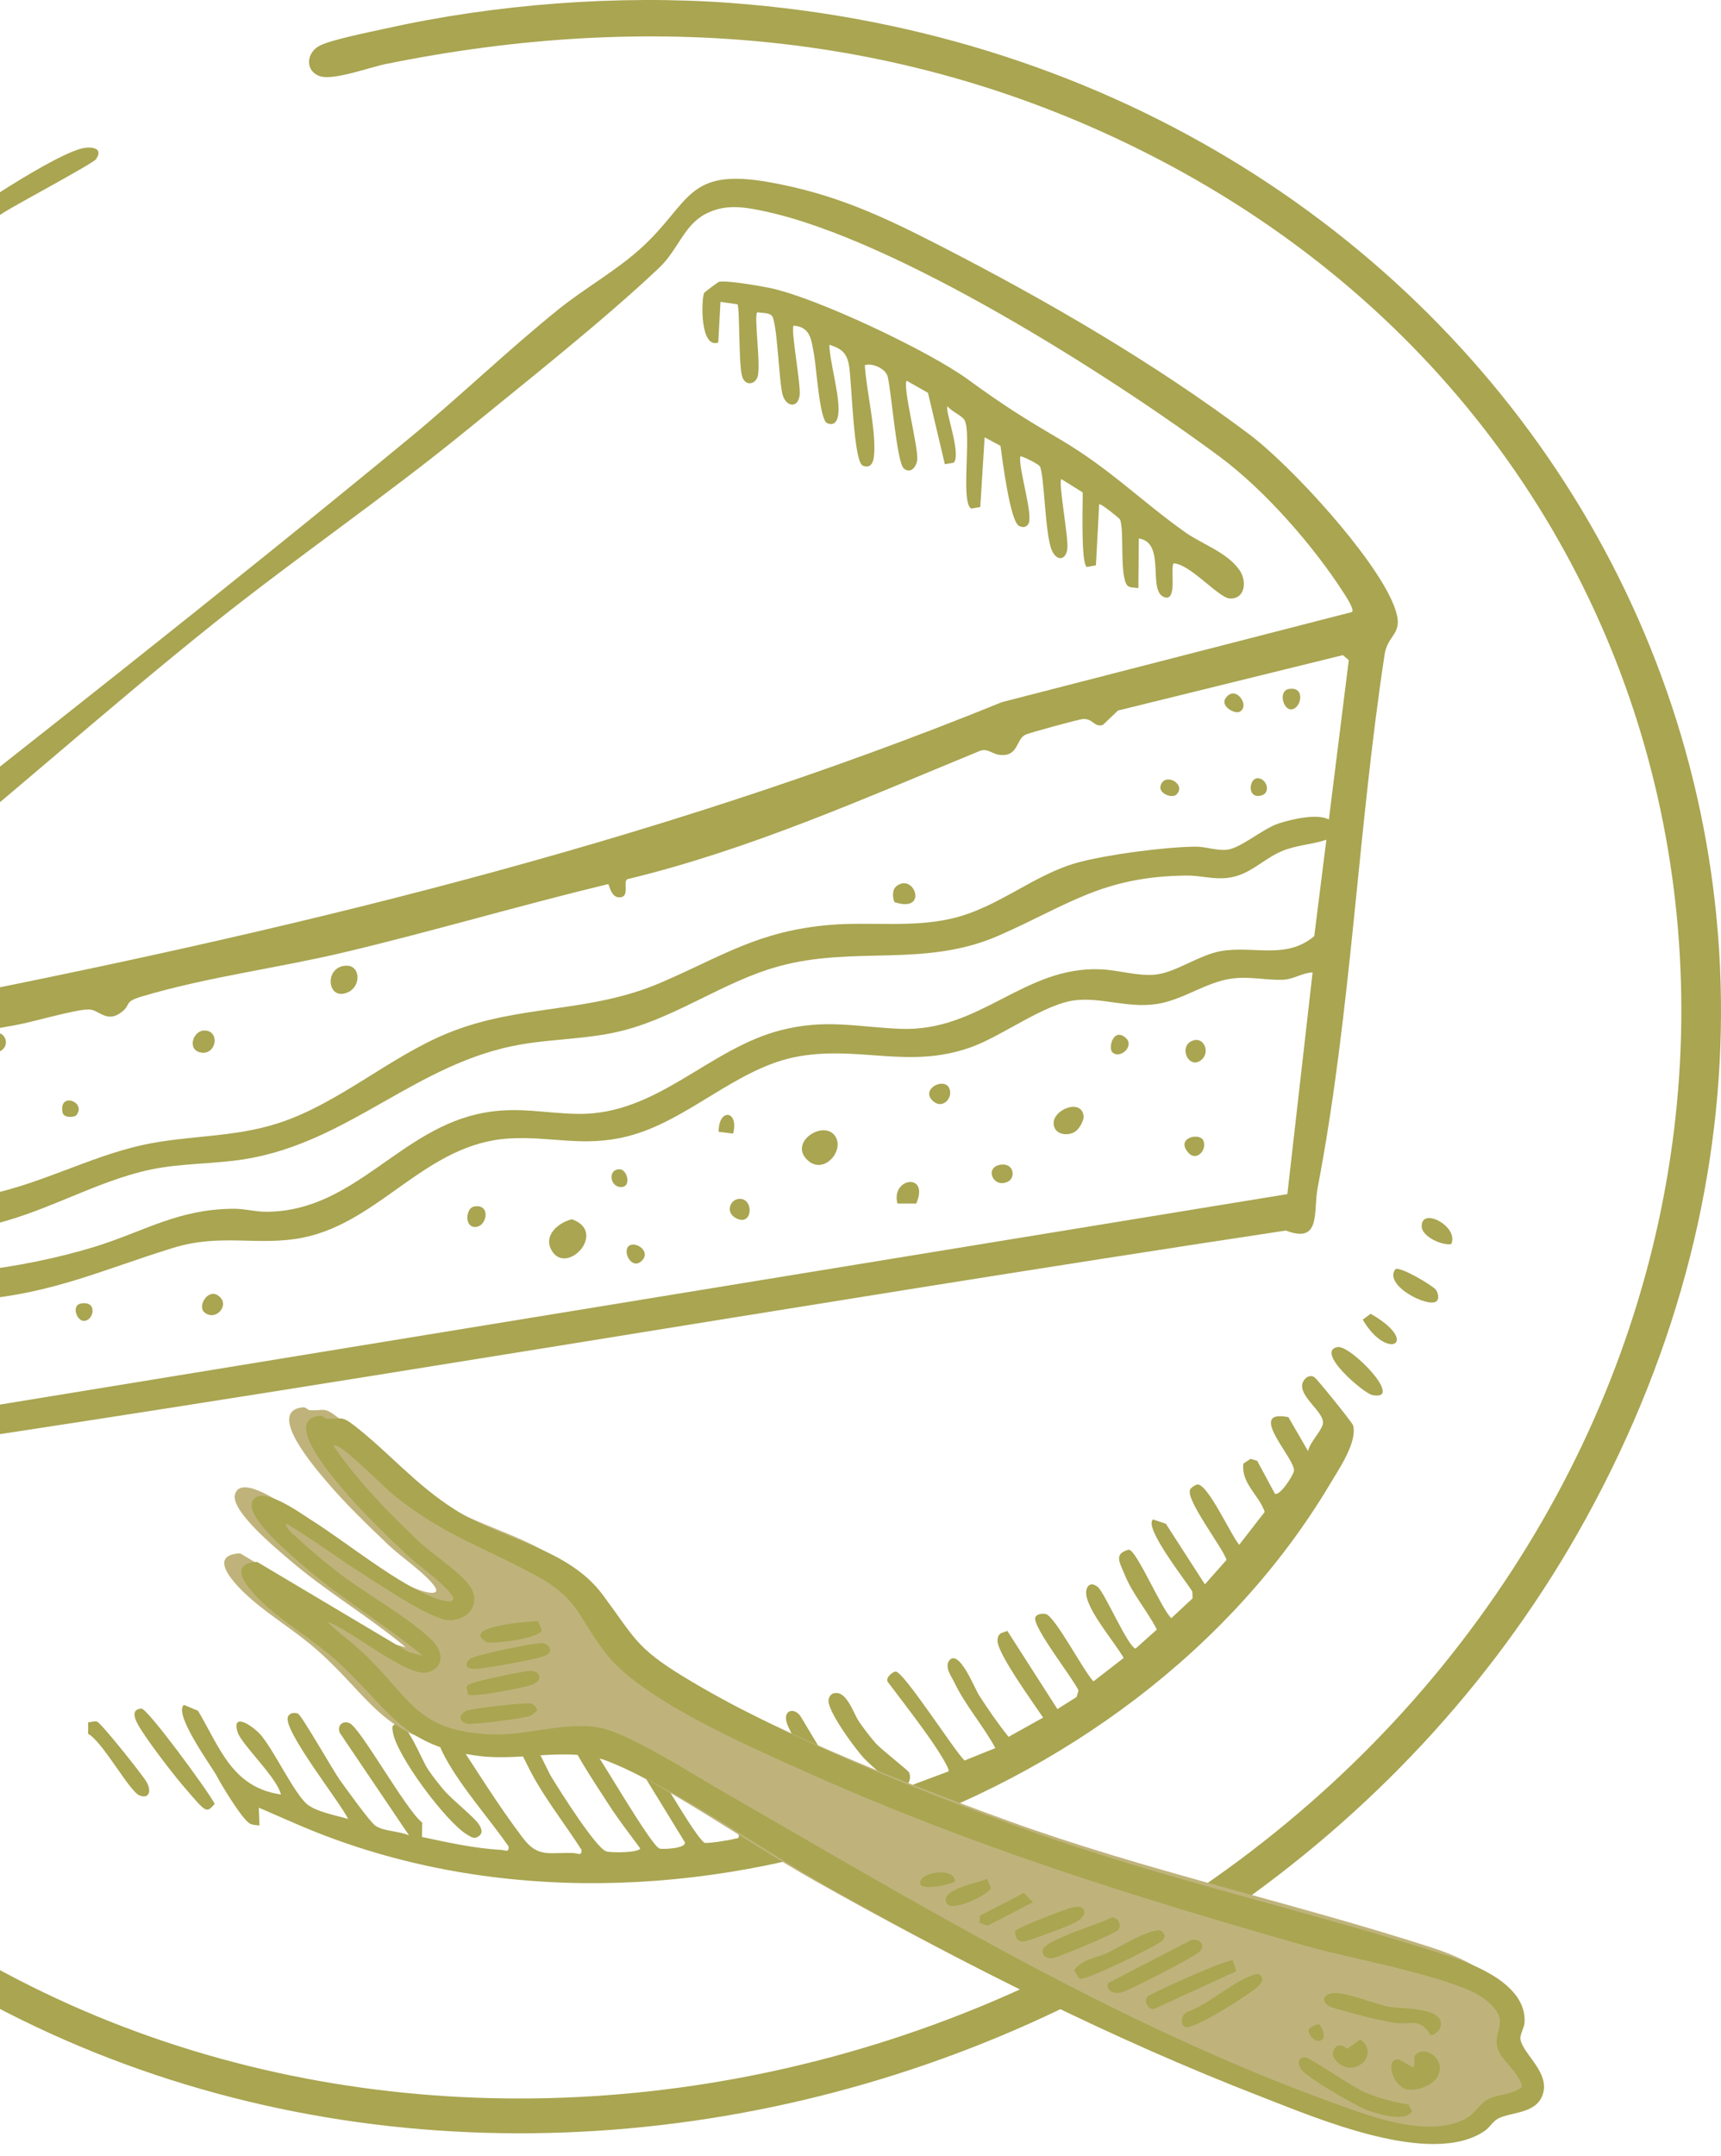<svg width="107" height="134" viewBox="0 0 107 134" fill="none" xmlns="http://www.w3.org/2000/svg">
<path d="M-21.89 91.937C-22.264 83.334 -21.939 74.691 -21.901 66.074C-21.205 65.752 -21.057 64.988 -20.541 64.368C-17.624 60.855 -13.515 58.307 -9.97 55.509C1.869 46.169 13.809 36.831 25.442 27.243C28.592 24.647 31.541 21.791 34.727 19.224C36.377 17.896 38.284 16.848 39.855 15.423C42.956 12.61 42.637 10.397 47.841 11.327C51.889 12.05 54.822 13.414 58.399 15.249C65.029 18.651 71.674 22.501 77.636 26.967C80.275 28.945 85.438 34.587 86.641 37.58C87.372 39.4 86.387 39.291 86.105 40.556C84.41 51.585 84.02 62.889 81.922 73.828C81.639 75.307 82.162 77.338 79.947 76.485C49.421 81.097 18.991 86.412 -11.561 90.862C-14.301 91.261 -18.447 92.19 -21.05 92.195C-21.383 92.195 -21.636 92.19 -21.887 91.937H-21.89ZM84.063 38.036C84.222 37.864 83.629 36.99 83.497 36.784C81.617 33.87 78.596 30.43 75.816 28.374C68.968 23.303 55.746 14.899 47.578 13.141C46.266 12.859 45.083 12.657 43.862 13.3C42.507 14.015 42.164 15.526 40.974 16.653C37.534 19.907 32.8 23.65 29.064 26.698C23.956 30.867 18.495 34.598 13.342 38.708C6.33 44.303 -0.343 50.36 -7.383 55.923C-10.827 58.645 -15.073 61.25 -18.261 64.179C-18.503 64.401 -18.75 64.618 -18.894 64.921C-14.494 64.643 -10.255 63.382 -5.946 62.544C17.263 58.031 40.402 52.55 62.303 43.638L84.065 38.039L84.063 38.036ZM82.62 50.94L83.858 41.029L83.49 40.72L69.508 44.164L68.568 45.06C68.034 45.226 67.958 44.657 67.347 44.689C67.085 44.702 63.957 45.558 63.732 45.676C63.158 45.983 63.315 47.076 62.11 46.915C61.724 46.863 61.388 46.51 60.954 46.66C53.745 49.618 46.622 52.812 39.006 54.645C38.712 54.801 39.157 55.681 38.596 55.769C37.968 55.865 37.9 54.962 37.801 54.954C32.31 56.277 26.869 57.894 21.376 59.198C17.218 60.184 12.887 60.721 8.792 61.944C7.69 62.273 8.163 62.426 7.589 62.885C6.651 63.635 6.18 62.77 5.549 62.744C4.773 62.71 2.013 63.536 0.958 63.718C-4.075 64.585 -9.552 65.821 -14.534 66.462C-16.585 66.726 -18.488 66.775 -20.555 66.726L-20.599 75.605C-18.118 74.639 -15.47 73.965 -12.784 73.909C-8.574 73.819 -5.213 75.118 -0.857 74.272C2.444 73.629 5.608 71.884 8.857 71.17C11.682 70.549 14.509 70.726 17.334 69.801C21.066 68.583 24.223 65.689 27.858 64.208C32.31 62.394 36.603 63.01 41.102 61.071C44.922 59.424 47.161 57.865 51.579 57.491C54.14 57.274 56.678 57.675 59.191 57.088C62.056 56.418 64.253 54.371 67 53.614C68.811 53.117 72.432 52.642 74.315 52.624C74.943 52.617 75.594 52.871 76.247 52.821C77.106 52.756 78.486 51.516 79.498 51.182C80.286 50.924 81.908 50.541 82.622 50.938L82.62 50.94ZM81.711 58.186L82.465 52.194C81.534 52.508 80.636 52.514 79.7 52.902C78.52 53.392 77.699 54.414 76.308 54.568C75.401 54.669 74.647 54.412 73.767 54.42C68.537 54.474 66.414 56.255 62.11 58.145C57.49 60.175 53.13 58.761 48.402 60.065C45.065 60.985 42.204 63.129 38.865 64.02C36.731 64.589 34.586 64.547 32.441 64.909C25.906 66.014 21.733 71.011 15.196 72.052C13.275 72.359 11.296 72.292 9.386 72.691C5.834 73.434 2.558 75.546 -1.111 76.243C-5.845 77.143 -9.851 75.56 -14.489 75.885C-15.254 75.938 -20.519 76.821 -20.637 77.177C-20.528 78.068 -20.698 78.991 -20.595 79.88C-20.575 80.05 -20.752 80.243 -20.368 80.178C-19.8 80.084 -18.773 79.531 -18.106 79.343C-12.072 77.652 -7.344 79.589 -1.405 78.984C0.875 78.751 3.664 78.178 5.854 77.504C8.989 76.541 11.02 75.157 14.518 75.13C15.212 75.125 15.885 75.325 16.605 75.318C22.083 75.269 24.847 70.121 30.089 69.163C32.239 68.769 33.901 69.21 35.966 69.234C40.878 69.293 44.069 65.167 48.57 64.027C51.35 63.322 53.246 63.83 55.948 63.946C60.941 64.164 63.643 60.045 68.433 60.248C69.522 60.295 70.68 60.669 71.768 60.584C73.081 60.479 74.526 59.346 75.957 59.108C77.97 58.775 79.981 59.655 81.709 58.186H81.711ZM81.608 60.443C80.979 60.459 80.425 60.871 79.779 60.896C78.695 60.941 77.678 60.658 76.498 60.837C74.939 61.073 73.511 62.17 71.898 62.408C70.114 62.67 68.501 61.984 66.861 62.17C64.935 62.388 62.343 64.379 60.393 65.082C56.543 66.468 53.509 64.997 49.681 65.655C45.808 66.323 42.808 69.676 39 70.632C36.249 71.322 34.281 70.608 31.662 70.762C26.472 71.069 23.644 75.963 18.831 76.926C16.053 77.481 13.762 76.635 10.755 77.564C6.362 78.922 3.382 80.366 -1.447 80.794C-7.623 81.338 -14.058 78.919 -20.012 81.462C-20.288 81.58 -20.622 81.686 -20.671 82.037L-20.68 90.681L80.039 74.22L81.608 60.446V60.443Z" fill="#A9A551"/>
<path d="M45.462 0.186C93.227 3.743 122.27 51.386 98.588 94.41C77.261 133.152 21.923 145.836 -12.546 116.409C-45.292 88.457 -38.703 40.036 -5.318 15.565C-3.236 14.037 2.753 9.922 4.975 9.257C5.632 9.06 6.487 9.174 5.962 9.902C5.769 10.169 1.066 12.68 0.269 13.186C-34.254 35.118 -44.65 83.363 -13.331 112.823C16.432 140.821 65.674 133.918 90.258 102.825C114.894 71.667 107.072 27.581 71.232 9.49C56.285 1.947 40.25 0.677 23.994 3.978C22.98 4.184 20.761 5.008 19.904 4.74C18.973 4.446 19.004 3.293 19.875 2.84C20.593 2.468 22.974 1.996 23.907 1.788C30.756 0.253 38.448 -0.336 45.465 0.186H45.462Z" fill="#A9A551"/>
<path d="M16.091 112.369L16.134 113.462C15.939 113.441 15.73 113.441 15.548 113.352C15.073 113.119 13.724 110.881 13.434 110.308C13.066 109.683 10.771 106.494 11.435 105.967L12.313 106.335C13.677 108.635 14.431 111.099 17.467 111.538C17.202 110.445 15.012 108.433 14.77 107.656C14.368 106.359 15.784 107.291 16.291 107.929C17.088 108.93 18.264 111.376 19.038 112.095C19.583 112.601 20.918 112.841 21.645 113.058C21.163 112.035 17.566 107.528 17.902 106.704C17.997 106.471 18.286 106.417 18.528 106.516C18.755 106.608 20.709 110.05 21.129 110.635C21.49 111.139 22.98 113.213 23.315 113.459C23.824 113.838 24.814 113.798 25.431 114.08L21.138 107.721C20.934 107.309 21.259 106.908 21.728 107.101C22.401 107.376 25.251 112.528 26.252 113.285L26.236 114.178C27.845 114.517 29.49 114.891 31.146 114.978C31.415 114.991 31.646 115.182 31.624 114.767C30.39 113.005 28.718 111.134 27.693 109.26C27.221 108.4 26.835 107.41 28.292 107.99C29.654 110.082 31.005 112.252 32.51 114.241C33.468 115.506 34.16 115.115 35.672 115.179C35.939 115.191 36.175 115.39 36.152 114.971C35.046 113.247 33.661 111.531 32.773 109.681C32.544 109.204 31.819 108.023 32.429 107.69C33.044 107.613 33.928 109.867 34.283 110.447C34.779 111.258 37.045 114.868 37.696 115.072C38.015 115.173 39.772 115.157 39.801 114.882C39.157 114.004 38.452 113.103 37.864 112.189C37.411 111.484 35.773 109.033 35.616 108.442C35.32 107.325 36.053 107.54 36.63 108.303C37.297 109.186 40.478 114.725 41.004 114.897C41.188 114.958 42.693 114.897 42.579 114.505L38.957 108.59C38.885 108.379 39.157 108.001 39.3 108.01C39.882 108.048 42.94 113.88 43.797 114.539C43.968 114.602 45.406 114.373 45.658 114.295C45.803 114.25 46.003 114.308 45.918 114.017C45.833 113.726 44.85 112.702 44.585 112.306C44.084 111.555 41.809 108.232 42.386 107.501C43.485 107.242 44.156 109.499 44.742 110.411C45.498 111.591 46.371 112.711 47.157 113.874L49.08 113.504L45.631 108.429L45.489 107.329L46.362 107.701L50.049 113.085C50.444 113.327 51.689 112.875 52.102 112.608C52.145 112.29 49.187 108.117 48.898 107.022C48.705 106.292 49.369 106.111 49.769 106.67L53.137 112.283L58.971 110.102C59.092 109.965 58.19 108.608 58.013 108.348C57.131 107.056 56.141 105.799 55.201 104.545C55.022 104.267 55.524 103.9 55.681 103.893C56.173 103.873 59.325 108.805 59.967 109.425L61.886 108.653C61.13 107.253 60.026 106.016 59.339 104.579C59.146 104.175 58.717 103.649 59.018 103.206C59.628 102.46 60.602 104.953 60.853 105.342C61.428 106.238 62.038 107.121 62.705 107.954L64.855 106.758C64.293 105.913 62.043 102.827 62.02 102.001C62.016 101.79 62.056 101.642 62.231 101.512L62.631 101.371L65.743 106.229L66.937 105.477L67.053 105.067C66.735 104.346 64.141 101.058 64.37 100.524C64.46 100.314 64.798 100.271 65.023 100.323C65.593 100.457 67.386 103.895 67.983 104.507L69.863 103.049C69.246 102.007 67.891 100.451 67.574 99.322C67.404 98.708 67.722 98.211 68.25 98.639C68.685 98.99 70.092 102.294 70.597 102.473L71.925 101.284C71.322 100.101 70.404 99.082 69.91 97.837C69.65 97.18 69.201 96.569 70.17 96.323C70.642 96.271 72.226 100.063 72.827 100.576L74.147 99.346L74.133 98.93C73.776 98.318 71.072 94.916 71.689 94.441L72.486 94.71L74.912 98.475L76.258 96.954C76.016 96.181 73.626 93.124 74.01 92.555C74.077 92.452 74.324 92.28 74.447 92.271C75.1 92.224 76.534 95.431 77.046 96.016L78.63 93.975C78.284 92.927 77.151 92.197 77.306 90.967L77.75 90.676L78.161 90.793L79.267 92.847C79.597 92.976 80.396 91.711 80.448 91.433C80.582 90.703 77.414 87.554 80.104 88.082L81.327 90.197C81.43 89.659 82.117 88.992 82.24 88.539C82.449 87.767 80.493 86.692 81.058 85.809C81.211 85.569 81.482 85.442 81.727 85.605C81.886 85.713 84.076 88.412 84.126 88.595C84.404 89.626 83.241 91.319 82.687 92.248C70.388 112.893 40.743 122.961 18.571 113.432C17.747 113.079 16.924 112.718 16.103 112.362L16.091 112.369Z" fill="#A9A551"/>
<path d="M51.873 105.239C52.67 105.089 53.047 106.505 53.44 107.058C53.733 107.472 54.122 107.994 54.458 108.366C54.813 108.758 56.458 110.037 56.516 110.16C56.626 110.398 56.592 110.684 56.428 110.89C55.941 111.452 54.052 109.638 53.707 109.273C53.184 108.718 51.386 106.287 51.517 105.636C51.557 105.436 51.669 105.277 51.876 105.237L51.873 105.239Z" fill="#A9A551"/>
<path d="M24.679 107.085C25.312 107.006 26.207 109.363 26.595 109.954C26.876 110.38 27.271 110.879 27.603 111.271C28.09 111.847 29.544 112.989 29.804 113.439C29.972 113.73 30.031 113.97 29.705 114.169C29.454 114.328 29.254 114.151 29.043 114.03C27.773 113.298 24.591 109.058 24.416 107.604C24.376 107.273 24.376 107.269 24.679 107.085Z" fill="#A9A551"/>
<path d="M8.792 106.196C9.167 106.173 12.959 111.352 13.349 112.118C13.053 112.449 12.923 112.633 12.546 112.299C12.292 112.075 11.621 111.276 11.352 110.96C10.654 110.138 9.036 108.037 8.558 107.154C8.361 106.789 8.152 106.236 8.792 106.198V106.196Z" fill="#A9A551"/>
<path d="M5.482 107.047C5.666 107.056 5.861 106.944 6.045 107.015C6.303 107.116 8.861 110.317 9.113 110.758C9.425 111.305 9.29 111.847 8.666 111.591C8.038 111.334 6.377 108.241 5.478 107.766L5.482 107.047Z" fill="#A9A551"/>
<path d="M83.161 83.726C83.957 83.578 87.37 87.106 85.326 86.712C84.781 86.606 81.731 83.993 83.161 83.726Z" fill="#A9A551"/>
<path d="M89.271 80.165C89.394 80.324 89.495 80.68 89.336 80.857C88.88 81.356 85.986 79.898 86.753 78.892C87.02 78.677 89.067 79.898 89.273 80.165H89.271Z" fill="#A9A551"/>
<path d="M85.216 81.659C88.355 83.439 86.264 84.658 84.727 82.024L85.216 81.659Z" fill="#A9A551"/>
<path d="M90.225 77.329C89.648 77.421 88.429 76.87 88.394 76.256C88.32 74.962 90.738 76.234 90.225 77.329Z" fill="#A9A551"/>
<path d="M77.048 35.409C77.564 36.135 77.4 37.277 76.435 37.194C75.753 37.136 73.981 35.055 72.975 35.015C72.731 35.23 73.22 37.346 72.434 37.132C71.276 36.816 72.547 33.725 70.803 33.469L70.776 36.554C70.583 36.518 70.352 36.54 70.175 36.455C69.555 36.155 69.935 32.905 69.627 32.28C69.591 32.208 68.429 31.263 68.339 31.344L68.137 35.138L67.576 35.243C67.19 35.057 67.327 31.263 67.314 30.605L65.988 29.778C65.781 29.951 66.443 33.431 66.36 34.103C66.268 34.847 65.698 34.903 65.391 34.193C64.958 33.192 64.931 29.348 64.637 28.968C64.527 28.824 63.504 28.311 63.434 28.369C63.308 29.165 64.314 32.159 63.907 32.612C63.744 32.795 63.587 32.784 63.371 32.697C62.803 32.466 62.314 28.497 62.202 27.709L61.217 27.182L60.948 31.512L60.391 31.613C59.705 31.29 60.414 26.967 59.976 26.123C59.832 25.847 59.148 25.565 58.91 25.256C58.717 25.444 59.797 28.26 59.292 28.761L58.744 28.853L57.696 24.418L56.377 23.666C56.09 23.959 57.115 27.839 57.025 28.587C56.967 29.075 56.57 29.469 56.181 29.102C55.748 28.696 55.414 24.246 55.183 23.379C55.019 22.891 54.247 22.553 53.769 22.698C53.859 24.302 54.517 26.898 54.33 28.414C54.281 28.813 54.077 29.133 53.637 28.938C53.056 28.678 52.955 23.585 52.778 22.662C52.634 21.921 52.295 21.657 51.561 21.428C51.602 22.622 52.255 24.676 52.115 25.773C52.066 26.172 51.86 26.495 51.42 26.298C50.955 26.092 50.747 22.75 50.617 22.078C50.45 21.227 50.448 20.317 49.344 20.241C49.138 20.405 49.8 23.901 49.717 24.566C49.616 25.388 48.889 25.301 48.664 24.559C48.426 23.771 48.325 19.905 47.973 19.607C47.753 19.421 47.358 19.459 47.08 19.413C46.856 19.583 47.338 22.857 47.087 23.458C46.883 23.948 46.328 23.953 46.151 23.428C45.909 22.714 46.005 19.083 45.848 18.913L44.794 18.763L44.657 21.289C43.532 21.686 43.595 18.727 43.77 18.219C43.791 18.163 44.652 17.524 44.711 17.513C45.215 17.421 47.257 17.771 47.883 17.903C50.762 18.505 57.739 21.811 60.151 23.565C62.397 25.198 63.533 25.912 65.925 27.321C69.006 29.135 70.927 31.124 73.689 33.084C74.721 33.817 76.263 34.314 77.041 35.407L77.048 35.409Z" fill="#A9A551"/>
<path d="M35.56 75.784C37.819 76.586 35.187 79.365 34.279 77.688C33.78 76.772 34.723 75.981 35.56 75.784Z" fill="#A9A551"/>
<path d="M51.891 70.57C52.598 71.483 51.155 73.168 50.121 72.021C49.136 70.93 51.175 69.644 51.891 70.57Z" fill="#A9A551"/>
<path d="M66.838 70.343C66.374 70.634 65.606 70.529 65.514 69.922C65.373 68.984 67.213 68.258 67.361 69.324C67.426 69.64 67.081 70.191 66.84 70.343H66.838Z" fill="#A9A551"/>
<path d="M55.798 74.805C55.367 73.197 57.809 72.85 56.967 74.805H55.798Z" fill="#A9A551"/>
<path d="M74.685 65.886C73.895 66.513 73.233 65.017 74.156 64.679C74.865 64.417 75.262 65.427 74.685 65.886Z" fill="#A9A551"/>
<path d="M12.712 81.576C12.254 81.2 12.909 80.095 13.544 80.514C14.37 81.058 13.435 82.167 12.712 81.576Z" fill="#A9A551"/>
<path d="M45.922 74.52C46.921 74.4 46.82 76.411 45.653 75.649C45.155 75.322 45.368 74.588 45.922 74.52Z" fill="#A9A551"/>
<path d="M59.013 67.629C59.307 68.254 58.529 69.076 57.903 68.325C57.34 67.649 58.699 66.961 59.013 67.629Z" fill="#A9A551"/>
<path d="M29.461 74.995C30.572 74.769 30.287 76.359 29.463 76.258C28.868 76.187 28.978 75.092 29.461 74.995Z" fill="#A9A551"/>
<path d="M62.209 72.393C63.041 72.265 63.149 73.19 62.689 73.432C61.762 73.92 61.163 72.552 62.209 72.393Z" fill="#A9A551"/>
<path d="M74.809 70.881C75.078 71.474 74.389 72.198 73.904 71.671C73.036 70.726 74.58 70.375 74.809 70.881Z" fill="#A9A551"/>
<path d="M39.067 77.472C39.422 77.09 40.452 77.714 39.96 78.301C39.35 79.029 38.695 77.876 39.067 77.472Z" fill="#A9A551"/>
<path d="M69.163 65.409C68.878 65.149 69.219 63.823 70 64.517C70.549 65.008 69.654 65.857 69.163 65.409Z" fill="#A9A551"/>
<path d="M5.038 81.018C6.083 80.832 5.846 82.082 5.224 82.102C4.775 82.118 4.412 81.128 5.038 81.018Z" fill="#A9A551"/>
<path d="M45.579 70.46L44.681 70.348C44.672 68.838 45.965 69.024 45.579 70.46Z" fill="#A9A551"/>
<path d="M38.497 72.675C38.984 72.653 39.26 73.698 38.695 73.775C37.95 73.875 37.732 72.711 38.497 72.675Z" fill="#A9A551"/>
<path d="M21.537 60.022C22.401 60.002 22.464 61.272 21.665 61.66C20.328 62.307 20.104 60.056 21.537 60.022Z" fill="#A9A551"/>
<path d="M12.795 64.054C13.708 64.159 13.414 65.631 12.447 65.411C11.597 65.219 12.025 63.964 12.795 64.054Z" fill="#A9A551"/>
<path d="M55.605 56.069C55.484 55.753 55.461 55.287 55.751 55.068C56.852 54.228 57.75 56.786 55.605 56.069Z" fill="#A9A551"/>
<path d="M0.128 65.263C-0.478 65.752 -1.4 64.582 -0.422 64.231C0.227 63.998 0.662 64.833 0.128 65.263Z" fill="#A9A551"/>
<path d="M80.113 42.83C81.201 42.619 80.91 44.077 80.275 44.093C79.761 44.106 79.483 42.95 80.113 42.83Z" fill="#A9A551"/>
<path d="M77.079 44.236C76.768 44.406 75.87 43.894 76.189 43.412C76.792 42.5 77.759 43.867 77.079 44.236Z" fill="#A9A551"/>
<path d="M73.155 49.374C72.89 49.657 72.017 49.332 72.158 48.834C72.403 47.981 73.774 48.716 73.155 49.374Z" fill="#A9A551"/>
<path d="M78.123 48.38C78.735 48.279 79.117 49.352 78.316 49.466C77.551 49.576 77.665 48.454 78.123 48.38Z" fill="#A9A551"/>
<path d="M4.742 69.32C4.643 69.441 3.954 69.53 3.884 69.127C3.658 67.837 5.412 68.502 4.742 69.32Z" fill="#A9A551"/>
<path d="M93.474 126.23C93.421 125.948 93.71 125.524 93.73 125.17C93.861 122.852 90.707 121.595 88.916 121.018C80.221 118.216 71.26 116.284 62.637 113.159C55.973 110.744 47.446 107.35 41.439 103.686C38.491 101.888 38.398 101.269 36.428 98.611C34.259 95.683 30.262 95.221 27.26 93.325C24.792 91.766 23.189 89.817 21.034 88.126C20.134 87.42 20.208 87.691 19.266 87.652C19.136 87.646 19.029 87.455 18.839 87.472C16.468 87.695 19.675 91.336 20.334 92.118C21.437 93.424 22.879 94.811 24.123 96.001C24.955 96.794 26.308 97.68 26.975 98.539C27.475 99.184 26.612 99.011 26.182 98.868C23.809 98.073 20.489 95.322 18.271 93.933C17.622 93.526 15.003 91.603 14.612 92.87C14.297 93.888 17.217 96.285 17.996 96.955C20.289 98.928 22.912 100.457 25.232 102.39L24.34 102.148L14.93 96.548C12.755 96.657 14.73 98.607 15.532 99.319C16.825 100.464 18.438 101.422 19.746 102.585C23.084 105.549 23.796 108.018 28.791 108.618C31.445 108.937 34.401 108.001 36.791 108.96C41.127 110.704 46.386 114.492 50.608 116.87C59.189 121.703 68.144 126.223 77.338 129.781C80.783 131.114 87.926 134.2 91.262 131.907C91.574 131.692 91.745 131.327 92.09 131.145C92.859 130.739 94.388 130.862 94.831 129.733C95.383 128.324 93.652 127.182 93.474 126.227V126.23Z" fill="#BFB37B"/>
<path d="M26.289 102.919C23.969 100.986 21.346 99.457 19.053 97.484C18.274 96.812 15.353 94.417 15.669 93.399C16.06 92.134 18.681 94.055 19.328 94.462C21.546 95.851 24.866 98.602 27.239 99.397C27.669 99.542 28.532 99.713 28.032 99.068C27.365 98.209 26.012 97.323 25.181 96.53C23.934 95.34 22.494 93.953 21.391 92.647C20.73 91.865 17.526 88.222 19.896 88.001C20.086 87.984 20.193 88.175 20.323 88.181C21.265 88.22 21.191 87.949 22.091 88.655C24.248 90.346 25.849 92.296 28.317 93.854C31.32 95.75 35.318 96.213 37.486 99.14C39.455 101.798 39.548 102.416 42.496 104.215C48.503 107.88 57.031 111.273 63.695 113.688C72.319 116.813 81.278 118.745 89.974 121.547C91.765 122.124 94.918 123.381 94.787 125.699C94.767 126.051 94.478 126.477 94.531 126.76C94.709 127.715 96.442 128.857 95.888 130.265C95.444 131.393 93.914 131.272 93.147 131.678C92.802 131.86 92.631 132.225 92.319 132.44C88.983 134.733 81.84 131.647 78.396 130.314C69.204 126.756 60.248 122.236 51.667 117.403C47.445 115.025 42.186 111.236 37.85 109.493C35.462 108.532 32.504 109.47 29.85 109.151C24.853 108.549 24.143 106.082 20.806 103.118C19.495 101.955 17.883 100.997 16.591 99.852C15.789 99.14 13.814 97.19 15.989 97.081L25.4 102.681L26.291 102.922L26.289 102.919ZM20.34 100.804C21.189 101.605 22.151 102.284 22.973 103.118C25.679 105.865 26.142 107.601 30.507 107.8C32.729 107.901 35.14 106.991 37.263 107.382C39.087 107.719 42.936 110.199 44.72 111.225C57.141 118.37 69.376 125.815 82.945 130.726C85.225 131.55 88.574 132.846 90.953 131.775C91.732 131.424 91.926 130.79 92.525 130.474C93.104 130.169 94.062 130.2 94.635 129.695C94.461 128.843 93.442 128.124 93.168 127.464C92.645 126.193 94.151 125.709 92.309 124.256C90.615 122.921 83.914 121.717 81.46 121.021C70.816 118.006 60.516 114.785 50.393 110.259C46.895 108.694 40.104 105.776 37.774 102.895C36.007 100.711 36.098 99.455 33.401 97.973C30.158 96.189 27.666 95.466 24.585 93.012C23.767 92.36 21.676 90.186 21.005 89.903C20.92 89.868 20.744 89.799 20.732 89.868C22.224 92.049 24.161 94.028 26.082 95.845C26.91 96.627 28.629 97.725 29.214 98.592C29.949 99.678 29.106 100.769 27.85 100.697C26.776 100.636 23.667 98.528 22.589 97.851C20.963 96.83 19.435 95.651 17.77 94.69C17.786 95.053 18.255 95.371 18.507 95.609C19.235 96.303 20.141 97.041 20.936 97.669C22.608 98.995 25.508 100.585 26.877 101.969C27.559 102.657 27.639 103.633 26.603 103.94C25.361 104.31 21.691 101.204 20.34 100.802V100.804Z" fill="#A9A551"/>
<path d="M80.938 128.668C80.663 128.312 80.649 127.838 81.196 127.881C81.409 127.896 84.177 129.756 84.846 130.048C85.67 130.408 86.683 130.663 87.573 130.81L87.79 131.226C87.377 131.963 85.453 131.344 84.856 131.097C84.158 130.808 81.328 129.168 80.938 128.666V128.668Z" fill="#A9A551"/>
<path d="M89.546 126.027C89.486 126.217 89.165 126.519 88.949 126.482C88.255 125.379 87.742 125.865 86.784 125.743C86.398 125.694 85.891 125.573 85.495 125.489C85.123 125.41 82.826 124.812 82.659 124.712C82.085 124.367 82.308 123.913 82.923 123.88C83.758 123.833 85.519 124.582 86.416 124.746C87.069 124.866 89.965 124.723 89.546 126.029V126.027Z" fill="#A9A551"/>
<path d="M74.03 120.6C74.57 120.449 75.016 120.883 74.547 121.333C74.21 121.659 70.395 123.611 69.812 123.808C68.961 124.094 68.682 123.365 68.972 123.216L74.03 120.6Z" fill="#A9A551"/>
<path d="M76.656 121.854L76.858 122.523L71.762 124.864C71.374 124.93 71.087 124.359 71.359 124.087C71.921 123.717 76.406 121.715 76.658 121.854H76.656Z" fill="#A9A551"/>
<path d="M66.78 122.463C67.303 121.74 68.18 121.701 68.875 121.37C69.792 120.935 70.953 120.153 71.942 119.983C72.213 119.936 72.326 120.078 72.405 120.314C72.39 120.571 72.233 120.645 72.045 120.77C71.494 121.142 67.439 123.156 67.106 122.984L66.778 122.465L66.78 122.463Z" fill="#A9A551"/>
<path d="M87.947 127.803C88.44 127.026 89.924 127.896 89.418 129.009C89.143 129.618 87.943 130.079 87.317 129.816C86.55 129.495 86.102 127.914 86.98 127.997L87.847 128.508C88 128.341 87.897 127.885 87.949 127.803H87.947Z" fill="#A9A551"/>
<path d="M73.59 125.927C73.359 125.689 73.499 125.236 73.756 125.073C75.168 124.584 76.453 123.309 77.782 122.804C77.953 122.74 78.213 122.622 78.364 122.773C78.802 123.21 77.846 123.76 77.519 123.984C76.656 124.576 75.115 125.542 74.173 125.9C74.001 125.965 73.745 126.085 73.59 125.927Z" fill="#A9A551"/>
<path d="M64.929 121.56C64.429 121.003 65.696 120.567 66.107 120.374C67.03 119.94 68.17 119.631 69.108 119.192C69.503 119.122 69.779 119.697 69.513 119.967C69.284 120.2 66.088 121.531 65.578 121.678C65.361 121.74 65.084 121.736 64.927 121.562L64.929 121.56Z" fill="#A9A551"/>
<path d="M29.064 103.62C28.915 103.436 29.064 103.222 29.231 103.098C29.549 102.862 33.424 102.055 33.761 102.136C34.271 102.258 34.385 102.709 33.864 102.924C33.317 103.148 30.27 103.688 29.599 103.73C29.46 103.74 29.134 103.707 29.062 103.618L29.064 103.62Z" fill="#A9A551"/>
<path d="M33.407 106.308C33.226 106.449 33.133 106.592 32.899 106.671C32.499 106.809 29.45 107.2 29.092 107.136C28.498 107.029 28.498 106.582 28.995 106.329C29.255 106.195 32.823 105.789 33.029 105.888C33.234 105.986 33.335 106.091 33.407 106.31V106.308Z" fill="#A9A551"/>
<path d="M63.097 120.043C63.246 119.805 66.208 118.667 66.687 118.555C67.557 118.352 67.639 119.008 66.999 119.408C66.559 119.683 64.444 120.453 63.853 120.633C63.347 120.786 63.136 120.544 63.099 120.043H63.097Z" fill="#A9A551"/>
<path d="M29.095 105.321L29.008 104.856C29.095 104.675 29.27 104.655 29.435 104.593C29.822 104.444 32.635 103.843 32.99 103.852C33.614 103.868 33.792 104.44 33.065 104.719C32.617 104.891 29.312 105.541 29.097 105.321H29.095Z" fill="#A9A551"/>
<path d="M33.453 100.768L33.691 101.327C33.49 101.885 30.46 102.196 30.245 102.066C28.574 101.062 32.986 100.774 33.453 100.768Z" fill="#A9A551"/>
<path d="M83.537 127.177C83.596 127.179 83.687 127.372 83.778 127.328L84.574 126.761C85.799 127.67 84.309 129.119 83.245 128.247C82.851 127.923 82.686 127.523 83.132 127.169C83.274 127.095 83.421 127.173 83.535 127.177H83.537Z" fill="#A9A551"/>
<path d="M61.368 116.783L61.605 117.35C61.56 117.686 59.249 118.884 58.877 118.317C58.325 117.475 60.771 117.042 61.37 116.785L61.368 116.783Z" fill="#A9A551"/>
<path d="M64.219 118.234L61.418 119.683C61.378 119.704 61.017 119.538 60.899 119.517L60.928 119.072L63.661 117.657L64.219 118.234Z" fill="#A9A551"/>
<path d="M59.379 116.928C59.334 117.077 57.34 117.555 57.22 117.1C57.028 116.382 59.333 115.997 59.379 116.928Z" fill="#A9A551"/>
<path d="M81.357 126.171C81.363 126.047 81.911 125.762 82.018 125.828C82.183 125.933 82.421 126.556 82.241 126.735C81.857 127.117 81.341 126.497 81.357 126.171Z" fill="#A9A551"/>
</svg>

